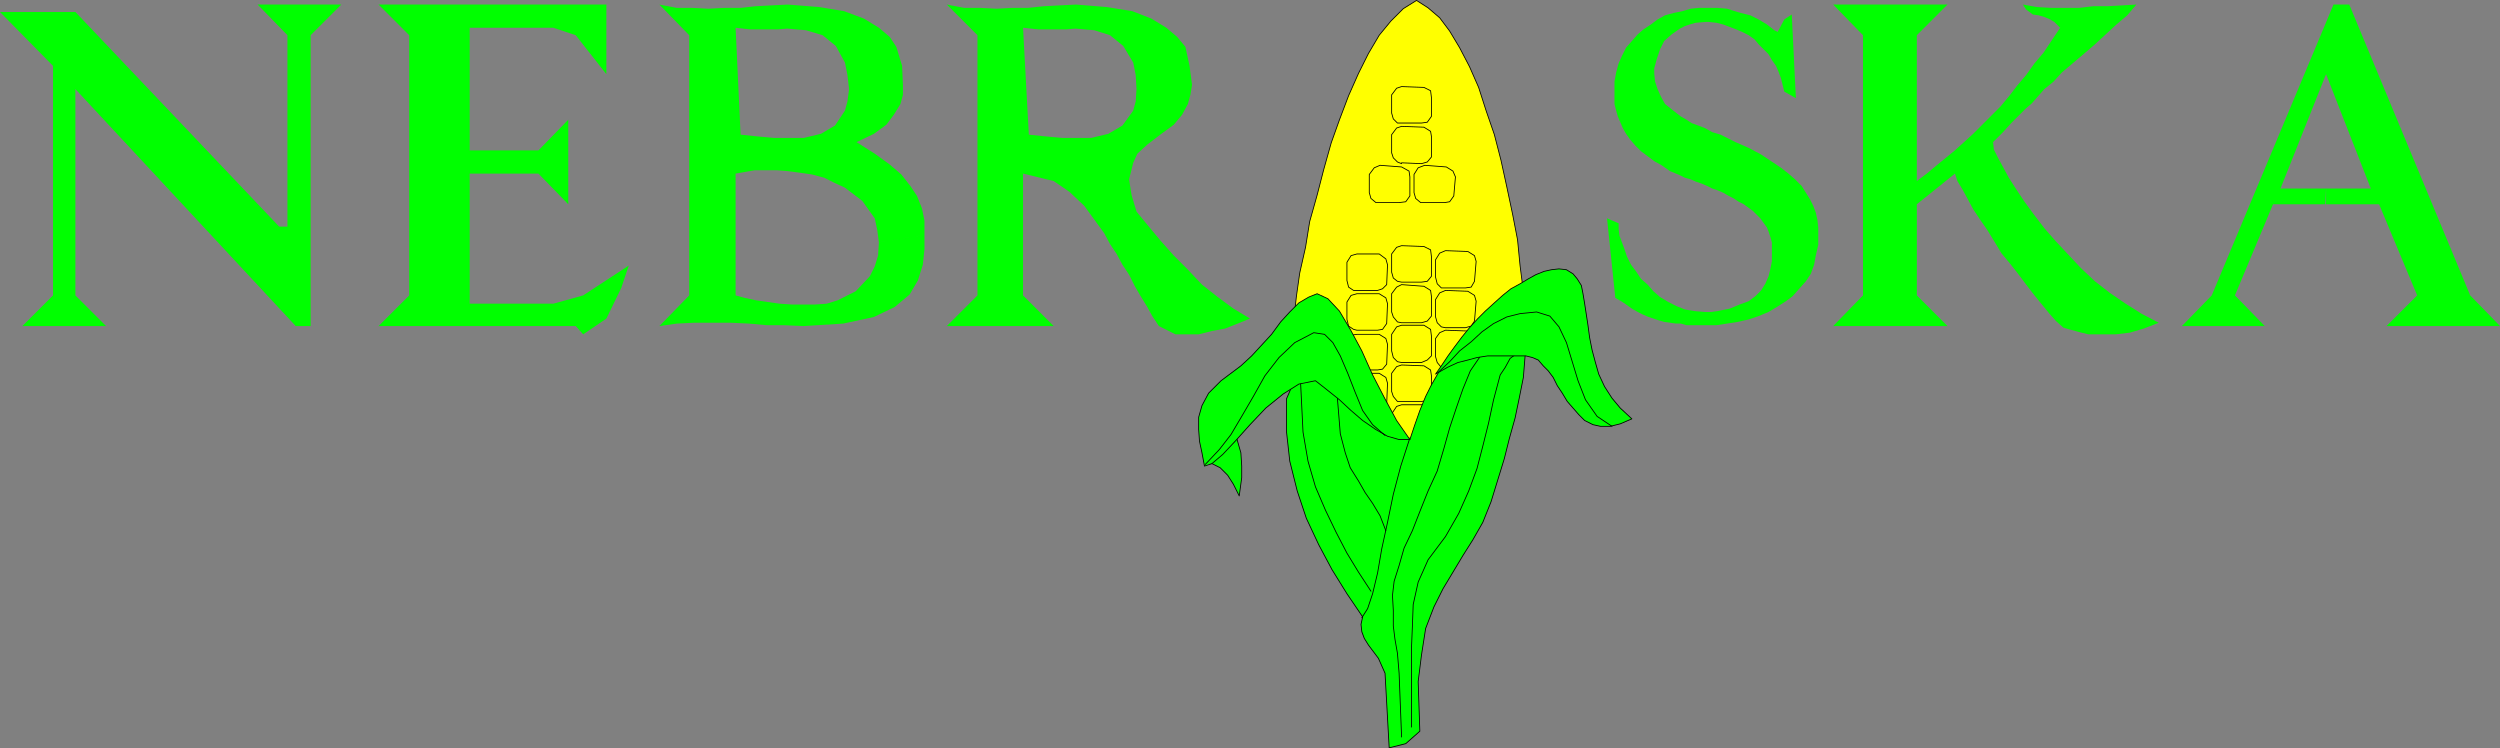 <?xml version="1.0" encoding="UTF-8" standalone="no"?>
<svg
   version="1.0"
   width="129.039mm"
   height="38.62mm"
   id="svg58"
   sodipodi:docname="Nebraska.wmf"
   xmlns:inkscape="http://www.inkscape.org/namespaces/inkscape"
   xmlns:sodipodi="http://sodipodi.sourceforge.net/DTD/sodipodi-0.dtd"
   xmlns="http://www.w3.org/2000/svg"
   xmlns:svg="http://www.w3.org/2000/svg">
  <rect width="100%" height="100%" fill="#808080" stroke="none"/>
  <sodipodi:namedview
     id="namedview58"
     pagecolor="#ffffff"
     bordercolor="#000000"
     borderopacity="0.25"
     inkscape:showpageshadow="2"
     inkscape:pageopacity="0.0"
     inkscape:pagecheckerboard="0"
     inkscape:deskcolor="#d1d1d1"
     inkscape:document-units="mm" />
  <defs
     id="defs1">
    <pattern
       id="WMFhbasepattern"
       patternUnits="userSpaceOnUse"
       width="6"
       height="6"
       x="0"
       y="0" />
  </defs>
  <path
     style="fill:#ffff00;fill-opacity:1;fill-rule:evenodd;stroke:none"
     d="m 252.096,66.032 22.139,24.247 23.432,-24.247 -0.162,-4.364 -0.323,-4.849 -0.646,-5.011 -0.485,-5.011 -0.97,-5.011 -1.131,-5.334 -1.131,-5.173 -1.293,-5.011 -1.616,-4.688 -1.454,-4.526 -1.778,-4.041 -1.939,-3.718 -1.939,-3.233 -1.939,-2.586 -2.262,-1.94 -2.262,-1.455 -2.586,1.616 -2.424,2.425 -2.262,2.748 -2.101,3.556 -1.939,3.879 -1.939,4.364 -1.778,4.688 -1.616,4.526 -1.454,5.173 -1.293,5.011 -1.454,5.173 -0.808,5.011 -1.131,5.011 -0.646,4.526 -0.485,4.364 -0.323,3.879 z"
     id="path1" />
  <path
     style="fill:none;stroke:#000000;stroke-width:0.162px;stroke-linecap:round;stroke-linejoin:round;stroke-miterlimit:4;stroke-dasharray:none;stroke-opacity:1"
     d="m 252.096,66.032 22.139,24.247 23.432,-24.247 -0.162,-4.364 -0.323,-4.849 -0.646,-5.011 -0.485,-5.011 -0.97,-5.011 -1.131,-5.334 -1.131,-5.173 -1.293,-5.011 -1.616,-4.688 -1.454,-4.526 -1.778,-4.041 -1.939,-3.718 -1.939,-3.233 -1.939,-2.586 -2.262,-1.94 -2.262,-1.455 -2.586,1.616 -2.424,2.425 -2.262,2.748 -2.101,3.556 -1.939,3.879 -1.939,4.364 -1.778,4.688 -1.616,4.526 -1.454,5.173 -1.293,5.011 -1.454,5.173 -0.808,5.011 -1.131,5.011 -0.646,4.526 -0.485,4.364 -0.323,3.879 v 0"
     id="path2" />
  <path
     style="fill:#ffff00;fill-opacity:1;fill-rule:evenodd;stroke:none"
     d="m 273.427,78.317 h 3.878 l 1.131,-0.162 0.808,-1.132 v -3.718 l -0.162,-1.132 -1.293,-0.808 -4.363,-0.162 -0.97,0.323 -0.97,1.293 v 3.556 l 0.323,0.97 0.808,0.97 z"
     id="path3" />
  <path
     style="fill:none;stroke:#000000;stroke-width:0.162px;stroke-linecap:round;stroke-linejoin:round;stroke-miterlimit:4;stroke-dasharray:none;stroke-opacity:1"
     d="m 273.427,78.317 h 3.878 l 1.131,-0.162 0.808,-1.132 v -3.718 l -0.162,-1.132 -1.293,-0.808 -4.363,-0.162 -0.97,0.323 -0.97,1.293 v 3.556 l 0.323,0.97 0.808,0.97 h 0.808 v 0"
     id="path4" />
  <path
     style="fill:#ffff00;fill-opacity:1;fill-rule:evenodd;stroke:none"
     d="m 273.427,86.076 h 3.878 l 1.131,-0.323 0.808,-0.808 v -4.041 l -0.162,-0.97 -1.293,-0.97 h -4.363 l -0.97,0.323 -0.97,1.455 v 3.233 l 0.323,1.293 0.808,0.808 z"
     id="path5" />
  <path
     style="fill:none;stroke:#000000;stroke-width:0.162px;stroke-linecap:round;stroke-linejoin:round;stroke-miterlimit:4;stroke-dasharray:none;stroke-opacity:1"
     d="m 273.427,86.076 h 3.878 l 1.131,-0.323 0.808,-0.808 v -4.041 l -0.162,-0.97 -1.293,-0.97 h -4.363 l -0.97,0.323 -0.97,1.455 v 3.233 l 0.323,1.293 0.808,0.808 h 0.808 v 0"
     id="path6" />
  <path
     style="fill:#ffff00;fill-opacity:1;fill-rule:evenodd;stroke:none"
     d="m 273.427,70.72 h 3.878 l 1.131,-0.485 0.808,-0.808 v -3.879 l -0.162,-1.293 -1.293,-0.808 h -4.363 l -0.97,0.323 -0.97,1.455 v 3.233 l 0.323,1.293 0.808,0.808 z"
     id="path7" />
  <path
     style="fill:none;stroke:#000000;stroke-width:0.162px;stroke-linecap:round;stroke-linejoin:round;stroke-miterlimit:4;stroke-dasharray:none;stroke-opacity:1"
     d="m 273.427,70.72 h 3.878 l 1.131,-0.485 0.808,-0.808 v -3.879 l -0.162,-1.293 -1.293,-0.808 h -4.363 l -0.97,0.323 -0.97,1.455 v 3.233 l 0.323,1.293 0.808,0.808 0.808,0.162 v 0"
     id="path8" />
  <path
     style="fill:#ffff00;fill-opacity:1;fill-rule:evenodd;stroke:none"
     d="m 273.427,62.961 h 3.878 l 1.131,-0.323 0.808,-0.97 v -3.879 l -0.162,-1.132 -1.293,-0.808 -4.363,-0.323 -0.97,0.485 -0.97,1.293 v 3.556 l 0.323,0.97 0.808,0.97 z"
     id="path9" />
  <path
     style="fill:none;stroke:#000000;stroke-width:0.162px;stroke-linecap:round;stroke-linejoin:round;stroke-miterlimit:4;stroke-dasharray:none;stroke-opacity:1"
     d="m 273.427,62.961 h 3.878 l 1.131,-0.323 0.808,-0.97 v -3.879 l -0.162,-1.132 -1.293,-0.808 -4.363,-0.323 -0.97,0.485 -0.97,1.293 v 3.556 l 0.323,0.97 0.808,0.97 0.808,0.162 v 0"
     id="path10" />
  <path
     style="fill:#ffff00;fill-opacity:1;fill-rule:evenodd;stroke:none"
     d="m 273.427,55.04 h 3.878 l 1.131,-0.162 0.808,-0.97 v -3.879 l -0.162,-1.293 -1.293,-0.647 -4.363,-0.162 -0.97,0.323 -0.97,1.293 v 3.556 l 0.323,1.132 0.808,0.647 0.808,0.162 z"
     id="path11" />
  <path
     style="fill:none;stroke:#000000;stroke-width:0.162px;stroke-linecap:round;stroke-linejoin:round;stroke-miterlimit:4;stroke-dasharray:none;stroke-opacity:1"
     d="m 273.427,55.04 h 3.878 l 1.131,-0.162 0.808,-0.97 v -3.879 l -0.162,-1.293 -1.293,-0.647 -4.363,-0.162 -0.97,0.323 -0.97,1.293 v 3.556 l 0.323,1.132 0.808,0.647 0.808,0.162 v 0"
     id="path12" />
  <path
     style="fill:#ffff00;fill-opacity:1;fill-rule:evenodd;stroke:none"
     d="m 277.952,39.522 h 3.878 l 0.97,-0.162 0.808,-1.132 0.323,-3.718 -0.485,-1.132 -1.293,-0.808 -4.202,-0.323 -1.293,0.485 -0.808,1.293 v 3.556 l 0.323,1.132 0.97,0.808 h 0.808 z"
     id="path13" />
  <path
     style="fill:none;stroke:#000000;stroke-width:0.162px;stroke-linecap:round;stroke-linejoin:round;stroke-miterlimit:4;stroke-dasharray:none;stroke-opacity:1"
     d="m 277.952,39.522 h 3.878 l 0.97,-0.162 0.808,-1.132 0.323,-3.718 -0.485,-1.132 -1.293,-0.808 -4.202,-0.323 -1.293,0.485 -0.808,1.293 v 3.556 l 0.323,1.132 0.97,0.808 h 0.808 v 0"
     id="path14" />
  <path
     style="fill:#ffff00;fill-opacity:1;fill-rule:evenodd;stroke:none"
     d="m 273.427,31.763 3.878,0.162 1.131,-0.323 0.808,-0.97 v -4.041 l -0.162,-0.97 -1.293,-0.808 -4.363,-0.162 -0.97,0.323 -0.97,1.293 v 3.556 l 0.323,0.97 0.808,0.808 0.808,0.323 v 0 z"
     id="path15" />
  <path
     style="fill:none;stroke:#000000;stroke-width:0.162px;stroke-linecap:round;stroke-linejoin:round;stroke-miterlimit:4;stroke-dasharray:none;stroke-opacity:1"
     d="m 273.427,31.763 3.878,0.162 1.131,-0.323 0.808,-0.97 v -4.041 l -0.162,-0.97 -1.293,-0.808 -4.363,-0.162 -0.97,0.323 -0.97,1.293 v 3.556 l 0.323,0.97 0.808,0.808 0.808,0.323 v 0"
     id="path16" />
  <path
     style="fill:#ffff00;fill-opacity:1;fill-rule:evenodd;stroke:none"
     d="m 273.427,24.004 h 3.878 l 1.131,-0.162 0.808,-1.132 v -3.718 l -0.162,-1.293 -1.293,-0.647 -4.363,-0.162 -0.97,0.323 -0.97,1.293 v 3.556 l 0.323,1.132 0.808,0.808 h 0.808 z"
     id="path17" />
  <path
     style="fill:none;stroke:#000000;stroke-width:0.162px;stroke-linecap:round;stroke-linejoin:round;stroke-miterlimit:4;stroke-dasharray:none;stroke-opacity:1"
     d="m 273.427,24.004 h 3.878 l 1.131,-0.162 0.808,-1.132 v -3.718 l -0.162,-1.293 -1.293,-0.647 -4.363,-0.162 -0.97,0.323 -0.97,1.293 v 3.556 l 0.323,1.132 0.808,0.808 h 0.808 v 0"
     id="path18" />
  <path
     style="fill:#ffff00;fill-opacity:1;fill-rule:evenodd;stroke:none"
     d="m 281.992,71.69 h 3.878 l 1.131,-0.162 0.646,-0.97 0.323,-3.879 -0.323,-1.293 -1.293,-0.808 -4.363,-0.162 -1.131,0.485 -0.808,1.132 v 3.556 l 0.323,1.132 0.808,0.97 z"
     id="path19" />
  <path
     style="fill:none;stroke:#000000;stroke-width:0.162px;stroke-linecap:round;stroke-linejoin:round;stroke-miterlimit:4;stroke-dasharray:none;stroke-opacity:1"
     d="m 281.992,71.69 h 3.878 l 1.131,-0.162 0.646,-0.97 0.323,-3.879 -0.323,-1.293 -1.293,-0.808 -4.363,-0.162 -1.131,0.485 -0.808,1.132 v 3.556 l 0.323,1.132 0.808,0.97 h 0.808 v 0"
     id="path20" />
  <path
     style="fill:#ffff00;fill-opacity:1;fill-rule:evenodd;stroke:none"
     d="m 281.992,79.449 h 3.878 l 1.131,-0.323 0.97,-1.778 v -3.071 l -0.323,-1.132 -1.293,-0.808 -4.363,-0.162 -1.131,0.485 -0.808,1.293 v 3.395 l 0.323,1.132 0.808,0.808 0.808,0.162 z"
     id="path21" />
  <path
     style="fill:none;stroke:#000000;stroke-width:0.162px;stroke-linecap:round;stroke-linejoin:round;stroke-miterlimit:4;stroke-dasharray:none;stroke-opacity:1"
     d="m 281.992,79.449 h 3.878 l 1.131,-0.323 0.97,-1.778 v -3.071 l -0.323,-1.132 -1.293,-0.808 -4.363,-0.162 -1.131,0.485 -0.808,1.293 v 3.395 l 0.323,1.132 0.808,0.808 0.808,0.162 v 0"
     id="path22" />
  <path
     style="fill:#ffff00;fill-opacity:1;fill-rule:evenodd;stroke:none"
     d="m 281.992,63.931 h 3.878 l 1.131,-0.323 0.646,-0.97 0.323,-3.879 -0.323,-1.132 -1.293,-0.808 -4.363,-0.162 -1.131,0.485 -0.808,1.293 v 3.395 l 0.323,1.132 0.808,0.808 0.808,0.162 z"
     id="path23" />
  <path
     style="fill:none;stroke:#000000;stroke-width:0.162px;stroke-linecap:round;stroke-linejoin:round;stroke-miterlimit:4;stroke-dasharray:none;stroke-opacity:1"
     d="m 281.992,63.931 h 3.878 l 1.131,-0.323 0.646,-0.97 0.323,-3.879 -0.323,-1.132 -1.293,-0.808 -4.363,-0.162 -1.131,0.485 -0.808,1.293 v 3.395 l 0.323,1.132 0.808,0.808 0.808,0.162 v 0"
     id="path24" />
  <path
     style="fill:#ffff00;fill-opacity:1;fill-rule:evenodd;stroke:none"
     d="m 281.992,56.172 h 3.878 l 1.131,-0.162 0.646,-1.132 0.323,-3.879 -0.323,-1.132 -1.293,-0.808 -4.363,-0.162 -1.131,0.485 -0.808,1.293 v 3.395 l 0.323,1.293 0.808,0.808 z"
     id="path25" />
  <path
     style="fill:none;stroke:#000000;stroke-width:0.162px;stroke-linecap:round;stroke-linejoin:round;stroke-miterlimit:4;stroke-dasharray:none;stroke-opacity:1"
     d="m 281.992,56.172 h 3.878 l 1.131,-0.162 0.646,-1.132 0.323,-3.879 -0.323,-1.132 -1.293,-0.808 -4.363,-0.162 -1.131,0.485 -0.808,1.293 v 3.395 l 0.323,1.293 0.808,0.808 h 0.808 v 0"
     id="path26" />
  <path
     style="fill:#ffff00;fill-opacity:1;fill-rule:evenodd;stroke:none"
     d="m 264.7,64.416 h 4.04 l 0.97,-0.162 0.808,-1.132 0.162,-3.879 -0.323,-1.132 -1.293,-0.808 h -4.363 l -1.131,0.323 -0.808,1.293 v 3.395 l 0.323,1.293 0.97,0.647 z"
     id="path27" />
  <path
     style="fill:none;stroke:#000000;stroke-width:0.162px;stroke-linecap:round;stroke-linejoin:round;stroke-miterlimit:4;stroke-dasharray:none;stroke-opacity:1"
     d="m 264.7,64.416 h 4.04 l 0.97,-0.162 0.808,-1.132 0.162,-3.879 -0.323,-1.132 -1.293,-0.808 h -4.363 l -1.131,0.323 -0.808,1.293 v 3.395 l 0.323,1.293 0.97,0.647 0.646,0.162 v 0"
     id="path28" />
  <path
     style="fill:#ffff00;fill-opacity:1;fill-rule:evenodd;stroke:none"
     d="m 264.7,56.657 h 4.04 l 0.97,-0.323 0.808,-0.808 0.162,-3.879 -0.323,-1.132 -1.293,-0.97 h -4.363 l -1.131,0.323 -0.808,1.293 v 3.556 l 0.323,1.293 0.97,0.647 z"
     id="path29" />
  <path
     style="fill:none;stroke:#000000;stroke-width:0.162px;stroke-linecap:round;stroke-linejoin:round;stroke-miterlimit:4;stroke-dasharray:none;stroke-opacity:1"
     d="m 264.7,56.657 h 4.04 l 0.97,-0.323 0.808,-0.808 0.162,-3.879 -0.323,-1.132 -1.293,-0.97 h -4.363 l -1.131,0.323 -0.808,1.293 v 3.556 l 0.323,1.293 0.97,0.647 h 0.646 v 0"
     id="path30" />
  <path
     style="fill:#ffff00;fill-opacity:1;fill-rule:evenodd;stroke:none"
     d="m 264.7,72.175 h 4.04 l 0.97,-0.162 0.808,-0.97 0.162,-3.879 -0.323,-1.132 -1.293,-0.808 h -4.363 l -1.131,0.162 -0.808,1.293 v 3.556 l 0.323,1.132 0.97,0.808 z"
     id="path31" />
  <path
     style="fill:none;stroke:#000000;stroke-width:0.162px;stroke-linecap:round;stroke-linejoin:round;stroke-miterlimit:4;stroke-dasharray:none;stroke-opacity:1"
     d="m 264.7,72.175 h 4.04 l 0.97,-0.162 0.808,-0.97 0.162,-3.879 -0.323,-1.132 -1.293,-0.808 h -4.363 l -1.131,0.162 -0.808,1.293 v 3.556 l 0.323,1.132 0.97,0.808 h 0.646 v 0"
     id="path32" />
  <path
     style="fill:#ffff00;fill-opacity:1;fill-rule:evenodd;stroke:none"
     d="m 264.7,79.934 h 4.04 l 0.97,-0.323 0.808,-0.808 0.162,-4.041 -0.323,-1.132 -1.293,-0.808 h -4.363 l -1.131,0.323 -0.808,1.293 v 3.395 l 1.293,2.101 z"
     id="path33" />
  <path
     style="fill:none;stroke:#000000;stroke-width:0.162px;stroke-linecap:round;stroke-linejoin:round;stroke-miterlimit:4;stroke-dasharray:none;stroke-opacity:1"
     d="m 264.7,79.934 h 4.04 l 0.97,-0.323 0.808,-0.808 0.162,-4.041 -0.323,-1.132 -1.293,-0.808 h -4.363 l -1.131,0.323 -0.808,1.293 v 3.395 l 1.293,2.101 h 0.646 v 0"
     id="path34" />
  <path
     style="fill:#ffff00;fill-opacity:1;fill-rule:evenodd;stroke:none"
     d="m 269.225,39.522 h 3.717 l 1.293,-0.162 0.808,-1.132 v -3.718 l -0.162,-1.132 -1.454,-0.808 -4.202,-0.323 -1.131,0.485 -0.97,1.293 v 3.556 l 0.323,1.132 0.97,0.808 h 0.808 z"
     id="path35" />
  <path
     style="fill:none;stroke:#000000;stroke-width:0.162px;stroke-linecap:round;stroke-linejoin:round;stroke-miterlimit:4;stroke-dasharray:none;stroke-opacity:1"
     d="m 269.225,39.522 h 3.717 l 1.293,-0.162 0.808,-1.132 v -3.718 l -0.162,-1.132 -1.454,-0.808 -4.202,-0.323 -1.131,0.485 -0.97,1.293 v 3.556 l 0.323,1.132 0.97,0.808 h 0.808 v 0"
     id="path36" />
  <path
     style="fill:#00ff00;fill-opacity:1;fill-rule:evenodd;stroke:none"
     d="m 276.982,142.652 -2.747,2.425 -3.232,0.808 -0.808,-14.548 -0.646,-1.455 -0.646,-1.455 -0.97,-1.293 -0.97,-1.293 -0.808,-1.293 -0.485,-1.293 -0.162,-1.455 0.323,-1.455 -3.07,-4.526 -2.909,-4.688 -2.586,-4.849 -2.424,-5.173 -1.778,-5.334 -1.454,-5.819 -0.646,-5.819 v -6.304 l 3.07,-7.112 21.008,15.033 0.97,-2.91 0.97,-2.748 1.131,-2.748 1.131,-2.263 1.293,-2.263 1.293,-2.101 1.293,-1.94 1.616,-1.616 1.454,-1.293 1.616,-1.132 1.616,-0.647 1.616,-0.485 h 1.616 l 1.778,0.162 1.616,0.647 1.939,1.132 -0.485,4.041 -0.323,4.041 -0.808,4.041 -0.808,3.879 -1.131,4.041 -0.97,3.879 -1.293,4.203 -1.293,4.203 -1.616,4.041 -1.939,3.395 -1.939,3.071 -1.939,3.233 -1.939,3.233 -1.778,3.556 -1.616,4.203 -0.808,5.173 -0.646,5.173 0.323,9.699 z"
     id="path37" />
  <path
     style="fill:none;stroke:#000000;stroke-width:0.162px;stroke-linecap:round;stroke-linejoin:round;stroke-miterlimit:4;stroke-dasharray:none;stroke-opacity:1"
     d="m 276.982,142.652 -2.747,2.425 -3.232,0.808 -0.808,-14.548 -0.646,-1.455 -0.646,-1.455 -0.97,-1.293 -0.97,-1.293 -0.808,-1.293 -0.485,-1.293 -0.162,-1.455 0.323,-1.455 -3.07,-4.526 -2.909,-4.688 -2.586,-4.849 -2.424,-5.173 -1.778,-5.334 -1.454,-5.819 -0.646,-5.819 v -6.304 l 3.07,-7.112 21.008,15.033 0.97,-2.91 0.97,-2.748 1.131,-2.748 1.131,-2.263 1.293,-2.263 1.293,-2.101 1.293,-1.94 1.616,-1.616 1.454,-1.293 1.616,-1.132 1.616,-0.647 1.616,-0.485 h 1.616 l 1.778,0.162 1.616,0.647 1.939,1.132 -0.485,4.041 -0.323,4.041 -0.808,4.041 -0.808,3.879 -1.131,4.041 -0.97,3.879 -1.293,4.203 -1.293,4.203 -1.616,4.041 -1.939,3.395 -1.939,3.071 -1.939,3.233 -1.939,3.233 -1.778,3.556 -1.616,4.203 -0.808,5.173 -0.646,5.173 0.323,9.699 v 0"
     id="path38" />
  <path
     style="fill:none;stroke:#000000;stroke-width:0.162px;stroke-linecap:round;stroke-linejoin:round;stroke-miterlimit:4;stroke-dasharray:none;stroke-opacity:1"
     d="m 275.043,85.43 -1.778,5.496 -1.454,5.496 -1.131,5.496 -1.131,5.173 -0.808,4.688 -0.97,4.041 -0.97,2.91 -1.131,1.778"
     id="path39" />
  <path
     style="fill:none;stroke:#000000;stroke-width:0.162px;stroke-linecap:round;stroke-linejoin:round;stroke-miterlimit:4;stroke-dasharray:none;stroke-opacity:1"
     d="m 294.596,63.769 -3.232,2.586 -2.424,2.91 -2.101,3.071 -1.454,3.556 -1.293,3.718 -1.293,3.879 -1.131,4.041 -1.293,4.364 -1.778,3.879 -1.616,4.041 -1.454,3.718 -1.616,3.395 -0.97,3.395 -0.97,3.071 -0.323,2.748 0.162,2.91 v 3.071 l 0.323,2.586 0.485,2.748 0.323,3.879 0.485,12.447"
     id="path40" />
  <path
     style="fill:none;stroke:#000000;stroke-width:0.162px;stroke-linecap:round;stroke-linejoin:round;stroke-miterlimit:4;stroke-dasharray:none;stroke-opacity:1"
     d="m 275.366,141.844 v -15.68 l 0.162,-3.879 0.162,-4.364 0.97,-4.364 1.939,-4.364 3.394,-4.526 2.586,-4.526 1.939,-4.364 1.616,-4.364 1.131,-4.364 1.131,-4.526 0.97,-4.526 1.293,-4.849 0.97,-1.455 0.97,-1.778 1.293,-0.97 1.778,-0.162"
     id="path41" />
  <path
     style="fill:none;stroke:#000000;stroke-width:0.162px;stroke-linecap:round;stroke-linejoin:round;stroke-miterlimit:4;stroke-dasharray:none;stroke-opacity:1"
     d="m 253.712,74.438 0.485,9.86 0.97,5.658 1.454,5.011 1.939,4.526 2.101,4.364 2.101,4.041 2.262,3.718 2.424,3.718"
     id="path42" />
  <path
     style="fill:none;stroke:#000000;stroke-width:0.162px;stroke-linecap:round;stroke-linejoin:round;stroke-miterlimit:4;stroke-dasharray:none;stroke-opacity:1"
     d="m 260.822,76.701 0.646,7.921 0.97,3.718 0.97,2.91 1.616,2.586 1.293,2.263 1.454,2.101 1.454,2.425 1.131,2.91"
     id="path43" />
  <path
     style="fill:#00ff00;fill-opacity:1;fill-rule:evenodd;stroke:none"
     d="m 235.774,90.117 2.262,1.132 1.454,1.455 1.131,1.778 1.131,2.263 0.485,-3.556 v -2.263 l -0.162,-2.586 -0.97,-3.395 -5.333,5.173 z"
     id="path44" />
  <path
     style="fill:none;stroke:#000000;stroke-width:0.162px;stroke-linecap:round;stroke-linejoin:round;stroke-miterlimit:4;stroke-dasharray:none;stroke-opacity:1"
     d="m 235.774,90.117 2.262,1.132 1.454,1.455 1.131,1.778 1.131,2.263 0.485,-3.556 v -2.263 l -0.162,-2.586 -0.97,-3.395 -5.333,5.173 v 0"
     id="path45" />
  <path
     style="fill:#00ff00;fill-opacity:1;fill-rule:evenodd;stroke:none"
     d="m 274.881,85.753 h -1.939 l -2.262,-0.647 -2.262,-1.293 -2.586,-1.778 -2.262,-1.94 -2.262,-2.101 -2.424,-1.94 -2.262,-1.778 -3.232,0.647 -3.07,1.94 -3.394,2.748 -3.07,3.233 -2.747,3.071 -2.586,2.748 -2.101,1.778 -1.454,0.485 -0.485,-2.586 -0.485,-2.263 -0.162,-2.263 v -2.425 l 0.646,-2.263 1.293,-2.425 2.424,-2.425 3.878,-2.91 2.101,-1.94 1.939,-2.101 1.939,-2.101 1.778,-2.425 1.778,-1.94 1.778,-1.778 1.939,-1.132 1.616,-0.647 2.101,0.97 2.262,2.425 2.101,3.556 2.262,4.203 2.101,4.688 2.424,4.688 2.262,4.203 2.586,3.718 v 0 z"
     id="path46" />
  <path
     style="fill:none;stroke:#000000;stroke-width:0.162px;stroke-linecap:round;stroke-linejoin:round;stroke-miterlimit:4;stroke-dasharray:none;stroke-opacity:1"
     d="m 274.881,85.753 h -1.939 l -2.262,-0.647 -2.262,-1.293 -2.586,-1.778 -2.262,-1.94 -2.262,-2.101 -2.424,-1.94 -2.262,-1.778 -3.232,0.647 -3.07,1.94 -3.394,2.748 -3.07,3.233 -2.747,3.071 -2.586,2.748 -2.101,1.778 -1.454,0.485 -0.485,-2.586 -0.485,-2.263 -0.162,-2.263 v -2.425 l 0.646,-2.263 1.293,-2.425 2.424,-2.425 3.878,-2.91 2.101,-1.94 1.939,-2.101 1.939,-2.101 1.778,-2.425 1.778,-1.94 1.778,-1.778 1.939,-1.132 1.616,-0.647 2.101,0.97 2.262,2.425 2.101,3.556 2.262,4.203 2.101,4.688 2.424,4.688 2.262,4.203 2.586,3.718 v 0"
     id="path47" />
  <path
     style="fill:none;stroke:#000000;stroke-width:0.162px;stroke-linecap:round;stroke-linejoin:round;stroke-miterlimit:4;stroke-dasharray:none;stroke-opacity:1"
     d="m 235.128,90.602 2.747,-2.91 2.262,-2.91 2.101,-3.556 2.262,-3.879 2.262,-4.041 2.747,-3.556 3.07,-2.91 3.717,-1.94 2.101,0.323 1.616,1.616 1.454,2.586 1.454,3.395 1.454,3.718 1.454,3.556 1.939,2.748 2.424,2.101"
     id="path48" />
  <path
     style="fill:#00ff00;fill-opacity:1;fill-rule:evenodd;stroke:none"
     d="m 280.052,72.983 1.131,-1.616 1.293,-1.94 1.293,-1.778 1.454,-1.94 1.454,-1.778 1.616,-1.778 1.454,-1.455 1.778,-1.616 1.616,-1.455 1.616,-1.293 1.778,-0.97 1.616,-0.97 1.454,-0.808 1.616,-0.647 1.454,-0.323 1.454,-0.162 1.454,0.162 1.293,0.808 0.808,0.97 0.808,1.293 0.323,1.616 0.323,1.94 0.323,2.101 0.323,2.101 0.323,2.425 0.485,2.425 0.646,2.425 0.646,2.263 1.131,2.425 1.454,2.263 1.616,1.94 2.262,2.101 -2.262,0.97 -1.939,0.485 h -1.939 l -1.454,-0.323 -1.616,-0.808 -1.131,-1.132 -1.131,-1.293 -1.131,-1.293 -0.97,-1.616 -0.97,-1.455 -0.808,-1.616 -0.97,-1.293 -0.97,-0.97 -0.97,-1.132 -1.131,-0.485 -1.293,-0.323 h -2.909 -2.262 -2.262 l -2.101,0.323 -1.778,0.485 -1.939,0.485 -2.101,0.97 z"
     id="path49" />
  <path
     style="fill:none;stroke:#000000;stroke-width:0.162px;stroke-linecap:round;stroke-linejoin:round;stroke-miterlimit:4;stroke-dasharray:none;stroke-opacity:1"
     d="m 280.052,72.983 1.131,-1.616 1.293,-1.94 1.293,-1.778 1.454,-1.94 1.454,-1.778 1.616,-1.778 1.454,-1.455 1.778,-1.616 1.616,-1.455 1.616,-1.293 1.778,-0.97 1.616,-0.97 1.454,-0.808 1.616,-0.647 1.454,-0.323 1.454,-0.162 1.454,0.162 1.293,0.808 0.808,0.97 0.808,1.293 0.323,1.616 0.323,1.94 0.323,2.101 0.323,2.101 0.323,2.425 0.485,2.425 0.646,2.425 0.646,2.263 1.131,2.425 1.454,2.263 1.616,1.94 2.262,2.101 -2.262,0.97 -1.939,0.485 h -1.939 l -1.454,-0.323 -1.616,-0.808 -1.131,-1.132 -1.131,-1.293 -1.131,-1.293 -0.97,-1.616 -0.97,-1.455 -0.808,-1.616 -0.97,-1.293 -0.97,-0.97 -0.97,-1.132 -1.131,-0.485 -1.293,-0.323 h -2.909 -2.262 -2.262 l -2.101,0.323 -1.778,0.485 -1.939,0.485 -2.101,0.97 -2.262,1.293 v 0"
     id="path50" />
  <path
     style="fill:none;stroke:#000000;stroke-width:0.162px;stroke-linecap:round;stroke-linejoin:round;stroke-miterlimit:4;stroke-dasharray:none;stroke-opacity:1"
     d="m 314.473,83.167 -2.909,-1.94 -2.262,-3.233 -1.454,-3.718 -1.131,-3.718 -1.131,-3.718 -1.454,-3.071 -1.778,-2.101 -2.586,-0.808 -3.232,0.323 -2.586,0.647 -2.586,1.293 -2.262,1.616 -2.101,1.94 -2.262,1.778 -1.939,2.101 -2.262,2.101"
     id="path51" />
  <path
     style="fill:#00ff00;fill-opacity:1;fill-rule:evenodd;stroke:none"
     d="M 10.342,12.851 V 57.627 L 4.363,63.607 H 20.685 L 14.706,57.627 V 17.377 L 57.691,63.607 h 2.909 V 6.87 L 66.579,0.889 H 50.258 L 56.075,6.87 V 44.21 H 54.459 L 14.706,2.344 H 0 Z"
     id="path52" />
  <path
     style="fill:#00ff00;fill-opacity:1;fill-rule:evenodd;stroke:none"
     d="m 91.627,5.415 h 16.322 l 4.363,1.455 5.979,7.597 V 0.889 H 73.851 L 79.83,6.87 V 57.627 l -5.979,5.981 h 38.461 l 1.454,1.616 4.525,-3.071 2.909,-5.981 1.454,-4.364 -8.888,5.819 -5.818,1.616 H 91.627 v -25.378 h 13.413 l 5.818,5.981 V 23.358 l -5.818,5.981 H 91.627 V 5.415 Z"
     id="path53" />
  <path
     style="fill:#00ff00;fill-opacity:1;fill-rule:evenodd;stroke:none"
     d="m 180.345,45.826 -8.888,1.455 -0.162,2.586 -0.646,2.101 -0.97,1.94 -2.747,2.91 -3.555,1.778 -2.101,0.647 -2.262,0.162 h -2.262 -2.262 l -2.424,-0.162 -2.262,-0.323 -2.262,-0.323 -2.262,-0.485 -1.778,-0.485 V 33.865 l 3.717,-0.647 h 2.101 2.262 l 2.101,0.162 2.424,0.323 2.262,0.323 2.424,0.647 1.939,0.97 2.101,0.97 3.394,2.586 2.424,3.395 0.485,2.263 0.323,2.425 8.888,-1.455 v -2.748 l -0.485,-2.425 -0.97,-2.425 -1.293,-1.94 -1.778,-2.263 -2.262,-1.94 -2.909,-2.101 -3.555,-2.263 3.394,-1.616 2.424,-1.778 1.454,-1.94 1.293,-2.101 0.485,-1.778 v -1.94 l -0.162,-3.718 -10.342,4.526 -0.323,2.425 -0.485,1.778 -1.939,2.91 -2.747,1.616 -3.394,0.808 h -1.939 -1.939 -1.778 l -3.555,-0.323 -3.07,-0.323 -0.97,-20.852 2.909,0.323 h 3.555 1.778 l 1.778,-0.162 3.717,0.323 3.232,0.97 2.586,2.101 1.778,3.233 0.485,2.425 0.323,2.748 10.342,-4.526 -1.131,-3.718 -1.293,-1.94 -2.101,-1.778 -2.909,-1.778 -3.878,-1.455 -4.848,-0.808 -6.141,-0.485 -3.232,0.162 -3.07,0.162 -2.909,0.323 h -3.232 l -3.07,0.162 -3.07,-0.162 h -3.07 l -3.394,-0.647 5.818,5.981 V 57.627 l -5.818,5.981 3.394,-0.485 3.394,-0.162 h 3.555 3.555 l 3.555,0.162 3.555,0.323 h 3.394 l 3.717,0.162 7.757,-0.485 5.979,-1.293 4.04,-1.94 2.909,-2.425 1.616,-2.748 0.97,-3.071 0.323,-3.071 z"
     id="path54" />
  <path
     style="fill:#00ff00;fill-opacity:1;fill-rule:evenodd;stroke:none"
     d="m 232.057,12.851 -10.342,4.526 -0.162,2.425 -0.485,1.778 -2.101,2.91 -2.747,1.616 -3.394,0.808 h -1.778 -1.939 -1.778 l -3.555,-0.323 -3.07,-0.323 -1.131,-20.852 3.07,0.323 h 3.394 1.939 l 1.778,-0.162 3.717,0.323 3.07,0.97 2.586,2.101 1.939,3.233 0.485,2.425 0.162,2.748 10.342,-4.526 -0.808,-3.718 -1.616,-1.94 -2.101,-1.778 -2.909,-1.778 -3.717,-1.455 -5.01,-0.808 -5.979,-0.485 -3.232,0.162 -3.07,0.162 -3.07,0.323 h -3.07 l -3.07,0.162 -3.232,-0.162 h -3.07 l -3.394,-0.647 5.979,5.981 V 57.627 l -5.979,5.981 h 20.846 l -5.979,-5.981 V 33.865 l 5.979,1.455 3.07,2.101 2.909,2.748 2.586,3.556 1.293,1.778 1.131,2.101 1.293,1.94 1.131,2.101 1.293,1.94 1.131,2.263 1.131,1.94 1.293,2.101 0.97,1.778 1.293,1.94 3.232,1.616 h 2.101 2.424 l 2.586,-0.647 2.586,-0.485 4.848,-1.94 -3.232,-1.94 -3.07,-2.263 -3.07,-2.425 -2.747,-2.91 -2.747,-2.748 -2.586,-2.91 -2.424,-2.91 -2.262,-2.748 -0.97,-3.233 -0.485,-3.071 0.808,-3.233 0.808,-1.778 1.939,-1.778 2.747,-2.101 2.424,-1.778 1.616,-1.94 1.131,-2.101 0.485,-1.778 0.323,-1.94 z"
     id="path55" />
  <path
     style="fill:#00ff00;fill-opacity:1;fill-rule:evenodd;stroke:none"
     d="m 313.504,42.594 2.262,0.97 v 1.132 l 0.162,1.293 0.485,1.293 0.485,1.293 0.485,1.455 0.808,1.616 0.97,1.293 0.97,1.455 1.293,1.132 1.131,1.293 1.293,1.132 1.616,0.97 1.616,0.808 1.616,0.647 1.939,0.323 1.939,0.162 h 1.293 l 1.131,-0.162 2.424,-0.485 1.939,-0.808 1.778,-0.647 1.293,-0.97 1.131,-1.132 0.808,-1.293 0.646,-1.455 0.323,-1.293 0.323,-1.616 V 49.706 48.413 47.281 l -0.323,-1.132 -0.323,-0.97 -0.323,-0.808 -1.293,-1.778 -1.454,-1.455 -1.778,-1.293 -0.97,-0.485 -0.97,-0.647 -0.97,-0.485 -1.131,-0.647 -1.131,-0.485 -0.97,-0.323 -0.97,-0.485 -1.131,-0.485 -0.97,-0.323 -1.131,-0.485 -1.131,-0.323 -0.97,-0.485 -1.939,-0.808 -1.616,-1.132 -1.454,-0.808 -1.293,-0.97 -1.293,-0.97 -1.131,-1.132 -0.97,-1.132 -0.808,-1.132 -0.646,-1.132 -0.485,-1.132 -0.485,-1.132 -0.323,-1.132 -0.323,-1.293 V 19.155 17.862 17.054 15.922 l 0.323,-1.778 0.485,-1.778 0.646,-1.455 0.808,-1.616 1.131,-1.293 1.131,-1.293 1.131,-0.97 1.454,-0.97 1.293,-0.97 1.454,-0.808 1.778,-0.485 1.616,-0.323 1.616,-0.485 1.616,-0.162 h 1.939 1.616 l 1.939,0.162 0.97,0.323 1.616,0.485 1.939,0.485 1.616,0.808 1.616,0.97 1.454,1.132 0.646,0.323 1.293,-2.425 1.454,-0.97 0.808,16.326 -2.262,-1.293 -0.162,-0.647 -0.485,-1.94 -0.485,-1.293 -0.485,-1.132 -0.808,-1.132 -0.646,-1.132 -0.97,-0.97 -0.97,-0.97 -0.808,-0.97 -1.131,-0.808 -1.293,-0.647 -1.131,-0.485 -1.293,-0.485 -1.293,-0.485 -1.293,-0.323 -1.454,-0.162 h -0.646 l -1.939,0.162 -1.131,0.323 -0.97,0.323 -0.97,0.485 -1.616,1.132 -1.454,1.293 -0.808,1.616 -0.646,1.94 -0.485,1.778 v 0.97 l 0.162,1.616 0.485,1.455 0.646,1.455 0.808,1.455 1.616,1.293 1.454,1.132 1.131,0.647 0.97,0.647 1.293,0.485 1.293,0.485 1.454,0.808 1.616,0.485 2.909,1.455 2.586,1.132 2.424,1.293 1.939,1.293 1.939,1.293 1.454,1.132 1.293,1.132 1.293,1.293 0.808,1.293 0.808,1.293 0.646,1.293 0.485,1.293 0.323,1.455 0.162,1.455 v 1.455 0.97 0.97 l -0.485,2.101 -0.323,1.778 -0.646,1.778 -0.97,1.455 -1.293,1.455 -1.293,1.455 -1.293,0.97 -1.778,1.132 -1.616,0.97 -1.939,0.808 -1.939,0.647 -2.101,0.485 -2.101,0.323 -2.101,0.323 h -2.262 -1.293 -1.131 -1.131 l -1.131,-0.323 h -0.97 l -1.131,-0.162 -1.131,-0.162 -1.131,-0.323 -0.97,-0.323 -0.97,-0.323 -1.131,-0.485 -0.97,-0.485 -1.131,-0.647 -1.131,-0.808 -0.97,-0.647 -1.131,-0.647 z"
     id="path56" />
  <path
     style="fill:#00ff00;fill-opacity:1;fill-rule:evenodd;stroke:none"
     d="m 357.62,0.889 5.818,5.981 V 57.627 l -5.818,5.981 h 22.301 l -5.979,-5.981 V 39.846 l 7.434,-5.981 0.485,1.455 0.97,1.616 0.97,1.778 1.131,2.101 1.293,1.94 1.454,2.101 1.293,2.101 1.454,2.425 1.616,1.94 1.778,2.263 1.454,1.94 1.616,2.101 1.454,1.778 1.454,1.778 1.293,1.455 1.454,1.293 1.131,0.323 1.778,0.485 1.939,0.485 h 2.586 2.747 l 2.747,-0.323 2.747,-0.808 2.909,-1.132 -3.394,-1.778 -3.07,-1.94 -3.07,-2.101 -2.909,-2.263 -2.747,-2.586 -2.424,-2.586 -2.424,-2.586 -2.262,-2.586 -2.101,-2.748 -1.778,-2.425 -1.616,-2.425 -1.454,-2.263 -1.131,-2.101 -0.97,-1.778 -0.808,-1.616 -0.162,-1.455 1.939,-1.94 1.616,-1.778 1.454,-1.455 1.293,-1.293 1.293,-1.132 1.131,-1.293 1.293,-1.455 1.778,-1.455 1.616,-1.778 2.101,-1.778 2.101,-1.778 2.262,-1.94 2.101,-1.94 2.101,-1.94 2.101,-1.778 1.778,-2.101 -2.747,0.162 -2.909,0.162 h -2.747 l -2.747,0.323 h -2.747 -2.747 l -2.747,-0.162 -2.747,-0.485 0.646,0.97 1.293,0.97 1.131,0.162 1.131,0.323 1.131,0.485 0.808,0.485 1.131,1.132 -1.616,2.425 -1.616,2.425 -1.778,2.101 -1.616,2.263 -1.778,2.101 -1.616,2.101 -1.616,1.94 -1.778,1.778 -1.778,1.778 -1.778,1.778 -1.778,1.616 -1.778,1.616 -1.778,1.455 -1.778,1.455 -1.939,1.616 -1.939,1.455 V 6.87 l 5.979,-5.981 z"
     id="path57" />
  <path
     style="fill:#00ff00;fill-opacity:1;fill-rule:evenodd;stroke:none"
     d="m 453.611,39.846 0.162,-3.071 h -8.888 l 8.888,-22.307 8.726,22.307 h -8.726 v 3.071 h 10.342 l 7.434,17.781 -5.979,5.981 h 22.139 l -5.818,-5.981 -23.594,-56.738 h -3.07 L 431.472,57.627 425.654,63.607 h 16.16 l -5.818,-5.981 7.434,-17.781 h 10.342 v 0 z"
     id="path58" />
</svg>
